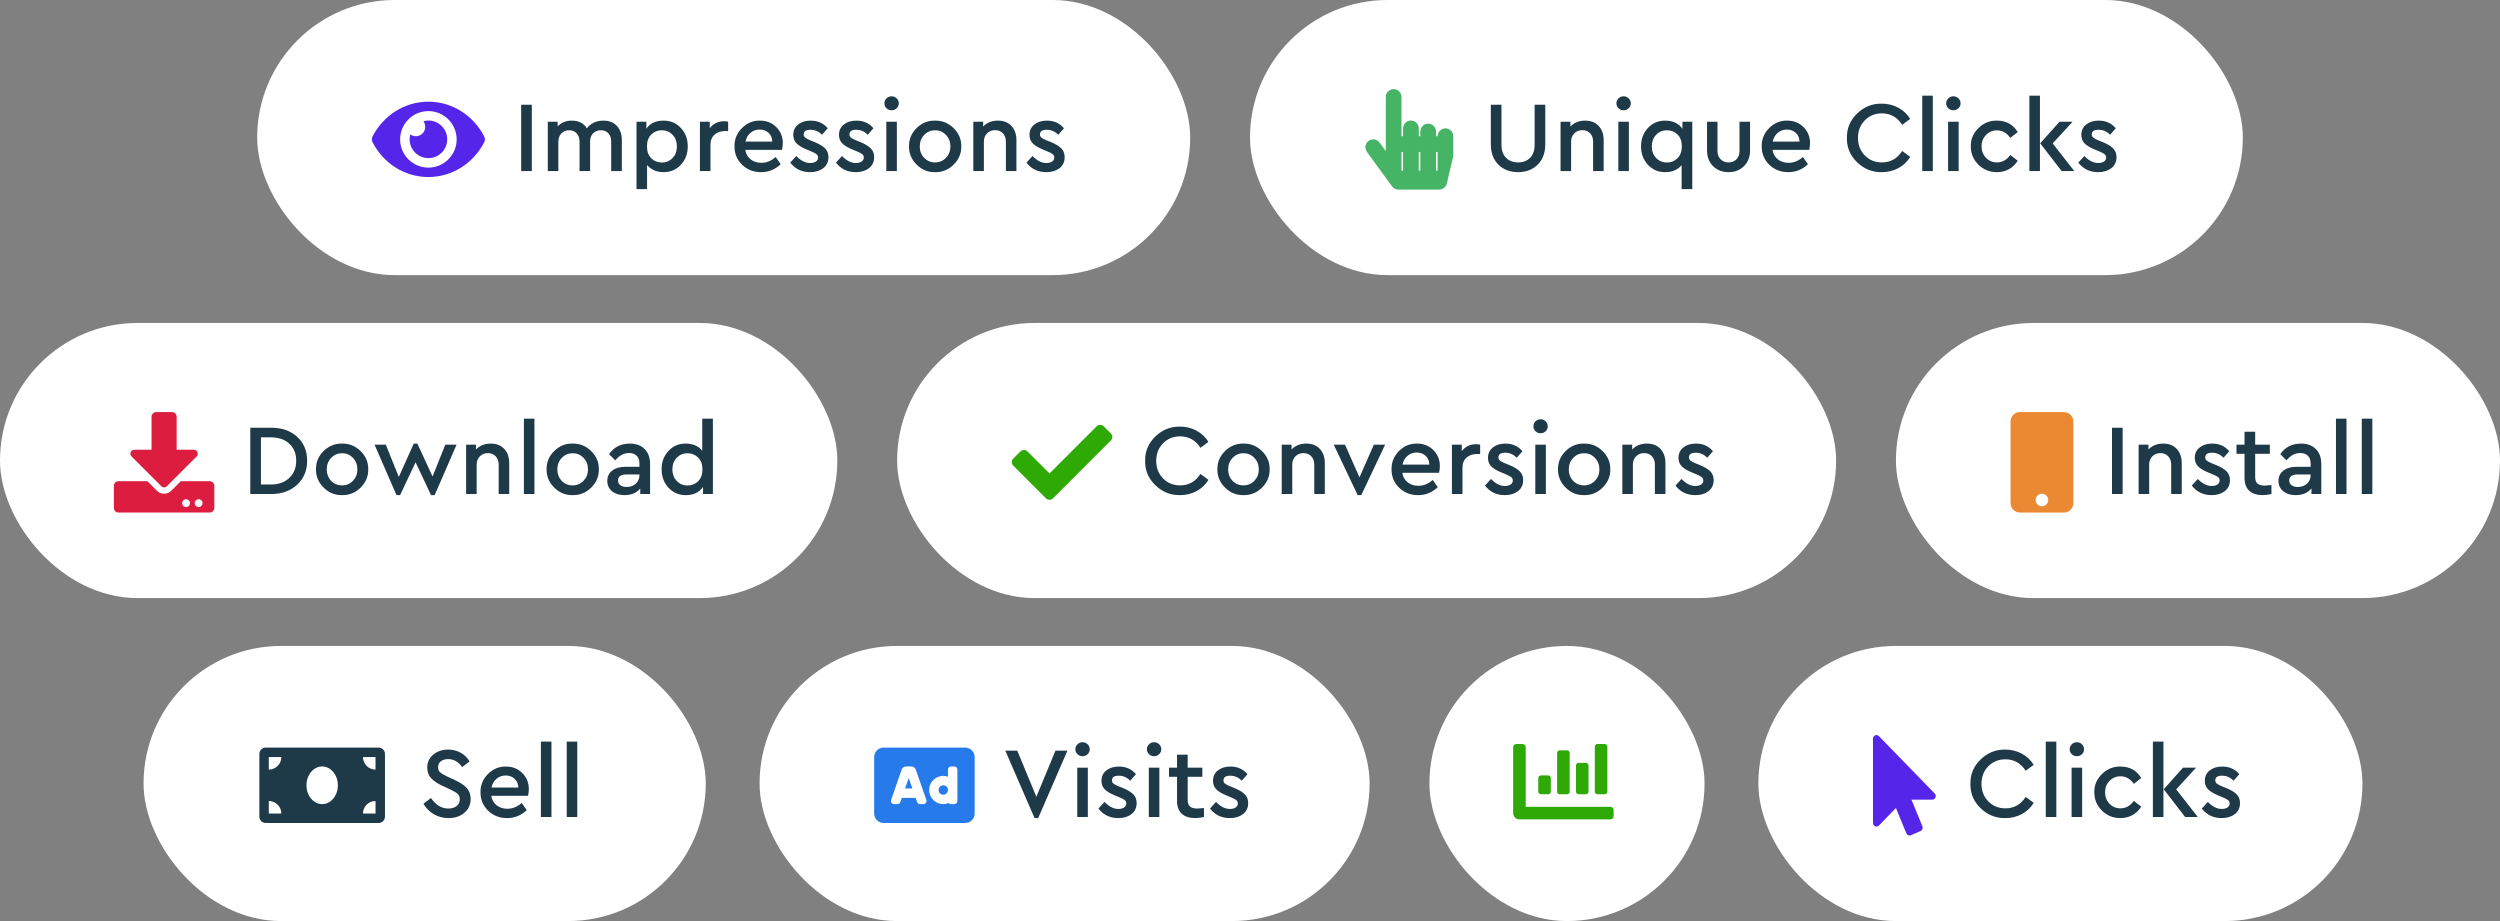 <?xml version="1.0" encoding="UTF-8"?>
<svg width="418px" height="154px" viewBox="0 0 418 154" version="1.1" xmlns="http://www.w3.org/2000/svg" xmlns:xlink="http://www.w3.org/1999/xlink">
    <rect x="0" y="0" width="418" height="154" fill="#808080" stroke="none"/>
    <title>events</title>
    <g id="Final" stroke="none" stroke-width="1" fill="none" fill-rule="evenodd">
        <g id="graphics" transform="translate(-834, -1119)">
            <g id="events" transform="translate(834, 1119)">
                <g id="Group-12" transform="translate(43, 0)">
                    <g id="tag">
                        <rect id="Rectangle" fill="#FFFFFF" x="0" y="0" width="156" height="46" rx="23"></rect>
                        <path d="M45.92,28.601 L45.92,17.513 L44.14,17.513 L44.14,28.601 L45.92,28.601 Z M50.356,28.601 L50.356,23.695 C50.356,23.124 50.524,22.662 50.86,22.309 C51.196,21.956 51.632,21.78 52.17,21.78 C52.696,21.78 53.116,21.956 53.43,22.309 C53.744,22.662 53.9,23.124 53.9,23.695 L53.9,23.695 L53.9,28.601 L55.664,28.601 L55.664,23.611 C55.664,23.074 55.832,22.634 56.168,22.292 C56.504,21.951 56.941,21.78 57.479,21.78 C58.005,21.78 58.422,21.954 58.73,22.301 C59.038,22.648 59.192,23.113 59.192,23.695 L59.192,23.695 L59.192,28.601 L60.973,28.601 L60.973,23.443 C60.973,22.458 60.699,21.665 60.15,21.066 C59.601,20.467 58.856,20.167 57.916,20.167 C56.717,20.167 55.788,20.598 55.127,21.461 C54.6,20.598 53.766,20.167 52.624,20.167 C51.649,20.167 50.854,20.486 50.238,21.125 L50.238,21.125 L50.238,20.352 L48.592,20.352 L48.592,28.601 L50.356,28.601 Z M65.19,31.625 L65.19,27.593 C65.884,28.388 66.803,28.786 67.945,28.786 C69.11,28.786 70.076,28.374 70.843,27.551 C71.61,26.728 71.994,25.7 71.994,24.468 C71.994,23.247 71.61,22.225 70.843,21.402 C70.076,20.579 69.11,20.167 67.945,20.167 C66.657,20.167 65.7,20.615 65.072,21.511 L65.072,21.511 L65.072,20.352 L63.426,20.352 L63.426,31.625 L65.19,31.625 Z M67.66,27.173 C66.965,27.173 66.377,26.938 65.896,26.467 C65.414,25.997 65.173,25.33 65.173,24.468 C65.173,23.617 65.414,22.956 65.896,22.486 C66.377,22.015 66.965,21.78 67.66,21.78 C68.376,21.78 68.976,22.035 69.457,22.544 C69.939,23.054 70.18,23.701 70.18,24.485 C70.18,25.269 69.939,25.913 69.457,26.417 C68.976,26.921 68.376,27.173 67.66,27.173 Z M75.791,28.601 L75.791,24.199 C75.791,23.482 76.015,22.922 76.463,22.519 C76.911,22.116 77.493,21.914 78.21,21.914 L78.21,21.914 L78.748,21.914 L78.748,20.352 C78.524,20.296 78.3,20.268 78.076,20.268 C77.09,20.268 76.289,20.654 75.673,21.427 L75.673,21.427 L75.673,20.352 L74.027,20.352 L74.027,28.601 L75.791,28.601 Z M84.241,28.786 C85.507,28.786 86.604,28.343 87.534,27.458 L87.534,27.458 L86.694,26.249 C85.966,26.898 85.165,27.223 84.292,27.223 C83.586,27.223 82.99,27.03 82.502,26.644 C82.015,26.257 81.716,25.728 81.604,25.056 L81.604,25.056 L87.752,25.056 C87.842,24.642 87.887,24.272 87.887,23.947 C87.887,22.872 87.523,21.973 86.795,21.251 C86.067,20.528 85.16,20.167 84.073,20.167 C82.908,20.145 81.9,20.562 81.049,21.419 C80.198,22.276 79.784,23.298 79.806,24.485 C79.806,25.706 80.232,26.728 81.083,27.551 C81.934,28.374 82.987,28.786 84.241,28.786 Z M86.123,23.678 L81.637,23.678 C81.772,23.062 82.054,22.572 82.486,22.208 C82.917,21.844 83.424,21.662 84.006,21.662 C84.6,21.662 85.098,21.844 85.501,22.208 C85.904,22.572 86.112,23.062 86.123,23.678 L86.123,23.678 Z M92.456,28.786 C93.33,28.786 94.058,28.567 94.64,28.13 C95.223,27.682 95.514,27.061 95.514,26.266 C95.514,25.694 95.338,25.221 94.985,24.846 C94.632,24.471 94.058,24.115 93.263,23.779 L93.263,23.779 L92.473,23.46 C92.059,23.292 91.773,23.138 91.616,22.998 C91.46,22.858 91.381,22.687 91.381,22.486 C91.381,21.959 91.756,21.696 92.507,21.696 C93.257,21.696 93.901,21.976 94.439,22.536 L94.439,22.536 L95.396,21.444 C94.68,20.593 93.728,20.167 92.54,20.167 C91.689,20.167 90.992,20.383 90.449,20.814 C89.906,21.245 89.634,21.825 89.634,22.553 C89.634,23.113 89.805,23.575 90.146,23.939 C90.488,24.303 91.034,24.642 91.784,24.955 L91.784,24.955 L92.624,25.308 C93.061,25.487 93.364,25.647 93.532,25.787 C93.7,25.927 93.784,26.109 93.784,26.333 C93.784,26.624 93.66,26.851 93.414,27.013 C93.168,27.176 92.848,27.257 92.456,27.257 C91.661,27.257 90.888,26.865 90.138,26.081 L90.138,26.081 L89.13,27.19 C89.948,28.254 91.056,28.786 92.456,28.786 Z M100.1,28.786 C100.974,28.786 101.702,28.567 102.284,28.13 C102.867,27.682 103.158,27.061 103.158,26.266 C103.158,25.694 102.982,25.221 102.629,24.846 C102.276,24.471 101.702,24.115 100.907,23.779 L100.907,23.779 L100.117,23.46 C99.703,23.292 99.417,23.138 99.26,22.998 C99.104,22.858 99.025,22.687 99.025,22.486 C99.025,21.959 99.4,21.696 100.151,21.696 C100.901,21.696 101.545,21.976 102.083,22.536 L102.083,22.536 L103.04,21.444 C102.324,20.593 101.372,20.167 100.184,20.167 C99.333,20.167 98.636,20.383 98.093,20.814 C97.55,21.245 97.278,21.825 97.278,22.553 C97.278,23.113 97.449,23.575 97.79,23.939 C98.132,24.303 98.678,24.642 99.428,24.955 L99.428,24.955 L100.268,25.308 C100.705,25.487 101.008,25.647 101.176,25.787 C101.344,25.927 101.428,26.109 101.428,26.333 C101.428,26.624 101.304,26.851 101.058,27.013 C100.812,27.176 100.492,27.257 100.1,27.257 C99.305,27.257 98.532,26.865 97.782,26.081 L97.782,26.081 L96.774,27.19 C97.592,28.254 98.7,28.786 100.1,28.786 Z M106.081,18.437 C106.406,18.437 106.686,18.325 106.921,18.101 C107.156,17.877 107.274,17.602 107.274,17.278 C107.274,16.953 107.156,16.676 106.921,16.446 C106.686,16.216 106.406,16.102 106.081,16.102 C105.745,16.102 105.46,16.216 105.224,16.446 C104.989,16.676 104.872,16.953 104.872,17.278 C104.872,17.602 104.989,17.877 105.224,18.101 C105.46,18.325 105.745,18.437 106.081,18.437 Z M106.955,28.601 L106.955,20.352 L105.191,20.352 L105.191,28.601 L106.955,28.601 Z M113.339,28.786 C114.537,28.808 115.573,28.388 116.447,27.526 C117.32,26.663 117.746,25.644 117.724,24.468 C117.746,23.303 117.32,22.29 116.447,21.427 C115.573,20.565 114.537,20.145 113.339,20.167 C112.152,20.145 111.124,20.562 110.256,21.419 C109.388,22.276 108.965,23.292 108.988,24.468 C108.965,25.633 109.388,26.649 110.256,27.517 C111.124,28.385 112.152,28.808 113.339,28.786 Z M113.339,27.156 C112.611,27.156 112.003,26.901 111.516,26.392 C111.029,25.882 110.785,25.246 110.785,24.485 C110.785,23.723 111.032,23.082 111.524,22.561 C112.017,22.04 112.628,21.78 113.356,21.78 C114.072,21.78 114.677,22.04 115.17,22.561 C115.663,23.082 115.909,23.723 115.909,24.485 C115.909,25.235 115.663,25.868 115.17,26.383 C114.677,26.898 114.067,27.156 113.339,27.156 Z M121.504,28.601 L121.504,23.678 C121.504,23.118 121.68,22.659 122.033,22.301 C122.386,21.942 122.836,21.763 123.385,21.763 C123.923,21.763 124.357,21.94 124.687,22.292 C125.018,22.645 125.183,23.107 125.183,23.678 L125.183,23.678 L125.183,28.601 L126.947,28.601 L126.947,23.443 C126.947,22.446 126.67,21.651 126.115,21.058 C125.561,20.464 124.808,20.167 123.856,20.167 C122.836,20.167 122.013,20.498 121.386,21.158 L121.386,21.158 L121.386,20.352 L119.74,20.352 L119.74,28.601 L121.504,28.601 Z M131.953,28.786 C132.827,28.786 133.555,28.567 134.137,28.13 C134.72,27.682 135.011,27.061 135.011,26.266 C135.011,25.694 134.834,25.221 134.482,24.846 C134.129,24.471 133.555,24.115 132.76,23.779 L132.76,23.779 L131.97,23.46 C131.556,23.292 131.27,23.138 131.113,22.998 C130.956,22.858 130.878,22.687 130.878,22.486 C130.878,21.959 131.253,21.696 132.004,21.696 C132.754,21.696 133.398,21.976 133.936,22.536 L133.936,22.536 L134.893,21.444 C134.176,20.593 133.224,20.167 132.037,20.167 C131.186,20.167 130.489,20.383 129.946,20.814 C129.402,21.245 129.131,21.825 129.131,22.553 C129.131,23.113 129.302,23.575 129.643,23.939 C129.985,24.303 130.531,24.642 131.281,24.955 L131.281,24.955 L132.121,25.308 C132.558,25.487 132.86,25.647 133.028,25.787 C133.196,25.927 133.28,26.109 133.28,26.333 C133.28,26.624 133.157,26.851 132.911,27.013 C132.664,27.176 132.345,27.257 131.953,27.257 C131.158,27.257 130.385,26.865 129.635,26.081 L129.635,26.081 L128.627,27.19 C129.444,28.254 130.553,28.786 131.953,28.786 Z" id="Impressions" fill="#1E3948" fill-rule="nonzero"></path>
                        <path d="M28.625,29.601 C32.659,29.601 36.183,27.25 37.961,23.78 C38.034,23.636 38.075,23.474 38.075,23.302 C38.075,23.13 38.034,22.965 37.961,22.822 C36.182,19.35 32.659,17.001 28.625,17.001 C24.592,17.001 21.068,19.352 19.29,22.822 C19.217,22.966 19.176,23.128 19.176,23.3 C19.176,23.472 19.217,23.636 19.29,23.78 C21.069,27.252 24.592,29.601 28.625,29.601 Z M28.628,28.026 L28.625,28.026 C26.018,28.026 23.9,25.909 23.9,23.301 C23.9,20.693 26.018,18.576 28.625,18.576 C31.233,18.576 33.35,20.693 33.35,23.301 L33.35,23.303 C33.35,25.91 31.234,28.026 28.628,28.026 Z M28.633,26.437 C30.368,26.437 31.776,25.029 31.776,23.295 C31.776,21.56 30.368,20.152 28.633,20.152 L28.625,20.151 C28.338,20.155 28.059,20.198 27.795,20.275 C27.986,20.536 28.1,20.857 28.1,21.204 C28.1,22.071 27.396,22.775 26.53,22.775 C26.182,22.775 25.86,22.662 25.6,22.47 C25.528,22.733 25.49,23.009 25.49,23.295 C25.49,25.029 26.899,26.437 28.633,26.437 Z" id="e" fill="#5526E9" fill-rule="nonzero"></path>
                    </g>
                    <g id="tag" transform="translate(166, 0)">
                        <rect id="Rectangle" fill="#FFFFFF" x="0" y="0" width="166" height="46" rx="23"></rect>
                        <path d="M44.834,28.786 C46.167,28.786 47.256,28.366 48.102,27.526 C48.947,26.686 49.37,25.549 49.37,24.115 L49.37,24.115 L49.37,17.513 L47.589,17.513 L47.589,24.233 C47.589,25.151 47.337,25.868 46.833,26.383 C46.329,26.898 45.663,27.156 44.834,27.156 C43.994,27.156 43.319,26.898 42.81,26.383 C42.3,25.868 42.045,25.151 42.045,24.233 L42.045,24.233 L42.045,17.513 L40.265,17.513 L40.265,24.115 C40.265,25.549 40.687,26.686 41.533,27.526 C42.379,28.366 43.479,28.786 44.834,28.786 Z M53.688,28.601 L53.688,23.678 C53.688,23.118 53.864,22.659 54.217,22.301 C54.57,21.942 55.021,21.763 55.569,21.763 C56.107,21.763 56.541,21.94 56.871,22.292 C57.202,22.645 57.367,23.107 57.367,23.678 L57.367,23.678 L57.367,28.601 L59.131,28.601 L59.131,23.443 C59.131,22.446 58.854,21.651 58.299,21.058 C57.745,20.464 56.992,20.167 56.04,20.167 C55.021,20.167 54.197,20.498 53.57,21.158 L53.57,21.158 L53.57,20.352 L51.924,20.352 L51.924,28.601 L53.688,28.601 Z M62.474,18.437 C62.799,18.437 63.079,18.325 63.314,18.101 C63.549,17.877 63.667,17.602 63.667,17.278 C63.667,16.953 63.549,16.676 63.314,16.446 C63.079,16.216 62.799,16.102 62.474,16.102 C62.138,16.102 61.853,16.216 61.617,16.446 C61.382,16.676 61.265,16.953 61.265,17.278 C61.265,17.602 61.382,17.877 61.617,18.101 C61.853,18.325 62.138,18.437 62.474,18.437 Z M63.348,28.601 L63.348,20.352 L61.584,20.352 L61.584,28.601 L63.348,28.601 Z M73.949,31.625 L73.949,20.352 L72.302,20.352 L72.302,21.528 C71.664,20.621 70.701,20.167 69.413,20.167 C68.259,20.167 67.299,20.579 66.531,21.402 C65.764,22.225 65.381,23.247 65.381,24.468 C65.381,25.7 65.764,26.728 66.531,27.551 C67.299,28.374 68.259,28.786 69.413,28.786 C70.6,28.786 71.518,28.394 72.168,27.61 L72.168,27.61 L72.168,31.625 L73.949,31.625 Z M69.715,27.173 C68.998,27.173 68.396,26.921 67.909,26.417 C67.422,25.913 67.178,25.269 67.178,24.485 C67.178,23.701 67.419,23.054 67.901,22.544 C68.382,22.035 68.987,21.78 69.715,21.78 C70.409,21.78 70.997,22.015 71.479,22.486 C71.961,22.956 72.201,23.617 72.201,24.468 C72.201,25.319 71.955,25.986 71.462,26.467 C70.981,26.938 70.398,27.173 69.715,27.173 Z M80.03,28.786 C81.061,28.786 81.915,28.45 82.592,27.778 C83.27,27.106 83.609,26.226 83.609,25.14 L83.609,25.14 L83.609,20.352 L81.845,20.352 L81.845,25.274 C81.845,25.834 81.674,26.288 81.332,26.635 C80.991,26.982 80.557,27.156 80.03,27.156 C79.481,27.156 79.033,26.982 78.686,26.635 C78.339,26.288 78.165,25.834 78.165,25.274 L78.165,25.274 L78.165,20.352 L76.418,20.352 L76.418,25.14 C76.418,26.238 76.757,27.12 77.435,27.786 C78.112,28.452 78.977,28.786 80.03,28.786 Z M89.993,28.786 C91.258,28.786 92.356,28.343 93.285,27.458 L93.285,27.458 L92.445,26.249 C91.717,26.898 90.917,27.223 90.043,27.223 C89.337,27.223 88.741,27.03 88.254,26.644 C87.767,26.257 87.467,25.728 87.355,25.056 L87.355,25.056 L93.504,25.056 C93.593,24.642 93.638,24.272 93.638,23.947 C93.638,22.872 93.274,21.973 92.546,21.251 C91.818,20.528 90.911,20.167 89.825,20.167 C88.66,20.145 87.652,20.562 86.801,21.419 C85.949,22.276 85.535,23.298 85.557,24.485 C85.557,25.706 85.983,26.728 86.834,27.551 C87.685,28.374 88.738,28.786 89.993,28.786 Z M91.874,23.678 L87.389,23.678 C87.523,23.062 87.806,22.572 88.237,22.208 C88.668,21.844 89.175,21.662 89.757,21.662 C90.351,21.662 90.849,21.844 91.253,22.208 C91.656,22.572 91.863,23.062 91.874,23.678 L91.874,23.678 Z M105.633,28.786 C106.653,28.786 107.579,28.559 108.414,28.105 C109.248,27.652 109.906,27.027 110.388,26.232 L110.388,26.232 L109.044,25.241 C108.226,26.518 107.095,27.156 105.65,27.156 C104.508,27.156 103.556,26.767 102.794,25.988 C102.033,25.21 101.652,24.233 101.652,23.057 C101.652,21.881 102.033,20.904 102.794,20.125 C103.556,19.347 104.508,18.958 105.65,18.958 C107.095,18.958 108.226,19.596 109.044,20.873 L109.044,20.873 L110.388,19.882 C109.906,19.098 109.245,18.476 108.405,18.017 C107.565,17.558 106.641,17.328 105.633,17.328 C104.043,17.306 102.665,17.86 101.501,18.991 C100.336,20.122 99.77,21.478 99.804,23.057 L99.804,23.333 C99.839,24.795 100.404,26.058 101.501,27.122 C102.665,28.254 104.043,28.808 105.633,28.786 Z M114.168,28.601 L114.168,16.001 L112.404,16.001 L112.404,28.601 L114.168,28.601 Z M117.612,18.437 C117.937,18.437 118.217,18.325 118.452,18.101 C118.687,17.877 118.805,17.602 118.805,17.278 C118.805,16.953 118.687,16.676 118.452,16.446 C118.217,16.216 117.937,16.102 117.612,16.102 C117.276,16.102 116.99,16.216 116.755,16.446 C116.52,16.676 116.402,16.953 116.402,17.278 C116.402,17.602 116.52,17.877 116.755,18.101 C116.99,18.325 117.276,18.437 117.612,18.437 Z M118.485,28.601 L118.485,20.352 L116.721,20.352 L116.721,28.601 L118.485,28.601 Z M124.886,28.786 C125.625,28.786 126.297,28.618 126.902,28.282 C127.507,27.946 127.994,27.475 128.364,26.87 L128.364,26.87 L127.121,25.913 C126.516,26.742 125.777,27.156 124.903,27.156 C124.164,27.156 123.548,26.898 123.055,26.383 C122.562,25.868 122.316,25.23 122.316,24.468 C122.316,23.718 122.562,23.085 123.055,22.57 C123.548,22.054 124.164,21.797 124.903,21.797 C125.799,21.797 126.538,22.217 127.121,23.057 L127.121,23.057 L128.364,22.082 C127.591,20.806 126.432,20.167 124.886,20.167 C123.699,20.145 122.669,20.562 121.795,21.419 C120.921,22.276 120.496,23.292 120.518,24.468 C120.518,25.666 120.941,26.686 121.787,27.526 C122.632,28.366 123.665,28.786 124.886,28.786 Z M132.077,28.601 L132.077,16.001 L130.313,16.001 L130.313,28.601 L132.077,28.601 Z M137.822,28.601 L134.21,23.981 L137.537,20.352 L135.353,20.352 L132.127,23.964 L135.705,28.601 L137.822,28.601 Z M141.821,28.786 C142.694,28.786 143.422,28.567 144.005,28.13 C144.587,27.682 144.878,27.061 144.878,26.266 C144.878,25.694 144.702,25.221 144.349,24.846 C143.996,24.471 143.422,24.115 142.627,23.779 L142.627,23.779 L141.837,23.46 C141.423,23.292 141.137,23.138 140.981,22.998 C140.824,22.858 140.745,22.687 140.745,22.486 C140.745,21.959 141.121,21.696 141.871,21.696 C142.621,21.696 143.265,21.976 143.803,22.536 L143.803,22.536 L144.761,21.444 C144.044,20.593 143.092,20.167 141.905,20.167 C141.053,20.167 140.356,20.383 139.813,20.814 C139.27,21.245 138.998,21.825 138.998,22.553 C138.998,23.113 139.169,23.575 139.511,23.939 C139.852,24.303 140.398,24.642 141.149,24.955 L141.149,24.955 L141.989,25.308 C142.425,25.487 142.728,25.647 142.896,25.787 C143.064,25.927 143.148,26.109 143.148,26.333 C143.148,26.624 143.025,26.851 142.778,27.013 C142.532,27.176 142.213,27.257 141.821,27.257 C141.025,27.257 140.253,26.865 139.502,26.081 L139.502,26.081 L138.494,27.19 C139.312,28.254 140.421,28.786 141.821,28.786 Z" id="UniqueClicks" fill="#1E3948" fill-rule="nonzero"></path>
                        <path d="M31.63,31.701 C32.239,31.701 32.769,31.282 32.908,30.689 L33.958,26.227 C33.981,26.128 33.993,26.027 33.993,25.926 L33.993,22.776 C33.993,22.051 33.405,21.463 32.68,21.463 C31.956,21.463 31.368,22.051 31.368,22.776 L31.105,22.776 L31.105,21.988 C31.105,21.264 30.518,20.676 29.793,20.676 C29.068,20.676 28.48,21.264 28.48,21.988 L28.48,22.776 L28.218,22.776 L28.218,21.463 C28.218,20.739 27.63,20.151 26.905,20.151 C26.181,20.151 25.593,20.739 25.593,21.463 L25.593,22.776 L25.33,22.776 L25.33,16.213 C25.33,15.489 24.743,14.901 24.018,14.901 C23.293,14.901 22.705,15.489 22.705,16.213 L22.705,25.269 L21.667,23.841 C21.241,23.255 20.42,23.126 19.834,23.552 C19.247,23.978 19.118,24.799 19.544,25.385 L23.744,31.16 C23.983,31.489 24.369,31.701 24.805,31.701 L31.63,31.701 Z M25.593,28.551 L25.33,28.551 L25.33,25.401 L25.593,25.401 L25.593,28.551 Z M28.48,28.551 L28.218,28.551 L28.218,25.401 L28.48,25.401 L28.48,28.551 Z M31.368,28.551 L31.105,28.551 L31.105,25.401 L31.368,25.401 L31.368,28.551 Z" id="h" fill="#46B465" fill-rule="nonzero"></path>
                    </g>
                </g>
                <g id="Group-15" transform="translate(0, 54)">
                    <g id="tag" transform="translate(150, 0)">
                        <rect id="Rectangle" fill="#FFFFFF" x="0" y="0" width="157" height="46" rx="23"></rect>
                        <path d="M47.3,28.786 C48.319,28.786 49.246,28.559 50.08,28.105 C50.915,27.652 51.573,27.027 52.054,26.232 L52.054,26.232 L50.71,25.241 C49.893,26.518 48.762,27.156 47.317,27.156 C46.174,27.156 45.222,26.767 44.461,25.988 C43.699,25.21 43.318,24.233 43.318,23.057 C43.318,21.881 43.699,20.904 44.461,20.125 C45.222,19.347 46.174,18.958 47.317,18.958 C48.762,18.958 49.893,19.596 50.71,20.873 L50.71,20.873 L52.054,19.882 C51.573,19.098 50.912,18.476 50.072,18.017 C49.232,17.558 48.308,17.328 47.3,17.328 C45.71,17.306 44.332,17.86 43.167,18.991 C42.002,20.122 41.437,21.478 41.47,23.057 L41.471,23.333 C41.506,24.795 42.071,26.058 43.167,27.122 C44.332,28.254 45.71,28.808 47.3,28.786 Z M57.901,28.786 C59.099,28.808 60.135,28.388 61.009,27.526 C61.882,26.663 62.308,25.644 62.286,24.468 C62.308,23.303 61.882,22.29 61.009,21.427 C60.135,20.565 59.099,20.145 57.901,20.167 C56.714,20.145 55.686,20.562 54.818,21.419 C53.95,22.276 53.527,23.292 53.55,24.468 C53.527,25.633 53.95,26.649 54.818,27.517 C55.686,28.385 56.714,28.808 57.901,28.786 Z M57.901,27.156 C57.173,27.156 56.565,26.901 56.078,26.392 C55.591,25.882 55.347,25.246 55.347,24.485 C55.347,23.723 55.594,23.082 56.086,22.561 C56.579,22.04 57.19,21.78 57.918,21.78 C58.634,21.78 59.239,22.04 59.732,22.561 C60.225,23.082 60.471,23.723 60.471,24.485 C60.471,25.235 60.225,25.868 59.732,26.383 C59.239,26.898 58.629,27.156 57.901,27.156 Z M66.066,28.601 L66.066,23.678 C66.066,23.118 66.242,22.659 66.595,22.301 C66.948,21.942 67.398,21.763 67.947,21.763 C68.485,21.763 68.919,21.94 69.249,22.292 C69.58,22.645 69.745,23.107 69.745,23.678 L69.745,23.678 L69.745,28.601 L71.509,28.601 L71.509,23.443 C71.509,22.446 71.232,21.651 70.677,21.058 C70.123,20.464 69.37,20.167 68.418,20.167 C67.398,20.167 66.575,20.498 65.948,21.158 L65.948,21.158 L65.948,20.352 L64.302,20.352 L64.302,28.601 L66.066,28.601 Z M77.607,28.786 L81.589,20.352 L79.707,20.352 L77.305,25.812 L74.886,20.352 L73.004,20.352 L77.002,28.786 L77.607,28.786 Z M87.099,28.786 C88.365,28.786 89.462,28.343 90.392,27.458 L90.392,27.458 L89.552,26.249 C88.824,26.898 88.023,27.223 87.15,27.223 C86.444,27.223 85.848,27.03 85.36,26.644 C84.873,26.257 84.574,25.728 84.462,25.056 L84.462,25.056 L90.61,25.056 C90.7,24.642 90.745,24.272 90.745,23.947 C90.745,22.872 90.381,21.973 89.653,21.251 C88.925,20.528 88.018,20.167 86.931,20.167 C85.766,20.145 84.758,20.562 83.907,21.419 C83.056,22.276 82.642,23.298 82.664,24.485 C82.664,25.706 83.09,26.728 83.941,27.551 C84.792,28.374 85.845,28.786 87.099,28.786 Z M88.981,23.678 L84.495,23.678 C84.63,23.062 84.912,22.572 85.344,22.208 C85.775,21.844 86.282,21.662 86.864,21.662 C87.458,21.662 87.956,21.844 88.359,22.208 C88.762,22.572 88.97,23.062 88.981,23.678 L88.981,23.678 Z M94.525,28.601 L94.525,24.199 C94.525,23.482 94.749,22.922 95.197,22.519 C95.645,22.116 96.227,21.914 96.944,21.914 L96.944,21.914 L97.482,21.914 L97.482,20.352 C97.258,20.296 97.034,20.268 96.81,20.268 C95.824,20.268 95.023,20.654 94.407,21.427 L94.407,21.427 L94.407,20.352 L92.761,20.352 L92.761,28.601 L94.525,28.601 Z M101.614,28.786 C102.488,28.786 103.216,28.567 103.798,28.13 C104.381,27.682 104.672,27.061 104.672,26.266 C104.672,25.694 104.496,25.221 104.143,24.846 C103.79,24.471 103.216,24.115 102.421,23.779 L102.421,23.779 L101.631,23.46 C101.217,23.292 100.931,23.138 100.774,22.998 C100.618,22.858 100.539,22.687 100.539,22.486 C100.539,21.959 100.914,21.696 101.665,21.696 C102.415,21.696 103.059,21.976 103.597,22.536 L103.597,22.536 L104.554,21.444 C103.838,20.593 102.886,20.167 101.698,20.167 C100.847,20.167 100.15,20.383 99.607,20.814 C99.064,21.245 98.792,21.825 98.792,22.553 C98.792,23.113 98.963,23.575 99.304,23.939 C99.646,24.303 100.192,24.642 100.942,24.955 L100.942,24.955 L101.782,25.308 C102.219,25.487 102.522,25.647 102.69,25.787 C102.858,25.927 102.942,26.109 102.942,26.333 C102.942,26.624 102.818,26.851 102.572,27.013 C102.326,27.176 102.006,27.257 101.614,27.257 C100.819,27.257 100.046,26.865 99.296,26.081 L99.296,26.081 L98.288,27.19 C99.106,28.254 100.214,28.786 101.614,28.786 Z M107.595,18.437 C107.92,18.437 108.2,18.325 108.435,18.101 C108.67,17.877 108.788,17.602 108.788,17.278 C108.788,16.953 108.67,16.676 108.435,16.446 C108.2,16.216 107.92,16.102 107.595,16.102 C107.259,16.102 106.974,16.216 106.738,16.446 C106.503,16.676 106.386,16.953 106.386,17.278 C106.386,17.602 106.503,17.877 106.738,18.101 C106.974,18.325 107.259,18.437 107.595,18.437 Z M108.469,28.601 L108.469,20.352 L106.705,20.352 L106.705,28.601 L108.469,28.601 Z M114.853,28.786 C116.051,28.808 117.087,28.388 117.961,27.526 C118.834,26.663 119.26,25.644 119.238,24.468 C119.26,23.303 118.834,22.29 117.961,21.427 C117.087,20.565 116.051,20.145 114.853,20.167 C113.666,20.145 112.638,20.562 111.77,21.419 C110.902,22.276 110.479,23.292 110.502,24.468 C110.479,25.633 110.902,26.649 111.77,27.517 C112.638,28.385 113.666,28.808 114.853,28.786 Z M114.853,27.156 C114.125,27.156 113.517,26.901 113.03,26.392 C112.543,25.882 112.299,25.246 112.299,24.485 C112.299,23.723 112.546,23.082 113.038,22.561 C113.531,22.04 114.142,21.78 114.87,21.78 C115.586,21.78 116.191,22.04 116.684,22.561 C117.177,23.082 117.423,23.723 117.423,24.485 C117.423,25.235 117.177,25.868 116.684,26.383 C116.191,26.898 115.581,27.156 114.853,27.156 Z M123.018,28.601 L123.018,23.678 C123.018,23.118 123.194,22.659 123.547,22.301 C123.9,21.942 124.35,21.763 124.899,21.763 C125.437,21.763 125.871,21.94 126.201,22.292 C126.532,22.645 126.697,23.107 126.697,23.678 L126.697,23.678 L126.697,28.601 L128.461,28.601 L128.461,23.443 C128.461,22.446 128.184,21.651 127.629,21.058 C127.075,20.464 126.322,20.167 125.37,20.167 C124.35,20.167 123.527,20.498 122.9,21.158 L122.9,21.158 L122.9,20.352 L121.254,20.352 L121.254,28.601 L123.018,28.601 Z M133.467,28.786 C134.341,28.786 135.069,28.567 135.651,28.13 C136.234,27.682 136.525,27.061 136.525,26.266 C136.525,25.694 136.348,25.221 135.996,24.846 C135.643,24.471 135.069,24.115 134.274,23.779 L134.274,23.779 L133.484,23.46 C133.07,23.292 132.784,23.138 132.627,22.998 C132.47,22.858 132.392,22.687 132.392,22.486 C132.392,21.959 132.767,21.696 133.518,21.696 C134.268,21.696 134.912,21.976 135.45,22.536 L135.45,22.536 L136.407,21.444 C135.69,20.593 134.738,20.167 133.551,20.167 C132.7,20.167 132.003,20.383 131.46,20.814 C130.916,21.245 130.645,21.825 130.645,22.553 C130.645,23.113 130.816,23.575 131.157,23.939 C131.499,24.303 132.045,24.642 132.795,24.955 L132.795,24.955 L133.635,25.308 C134.072,25.487 134.374,25.647 134.542,25.787 C134.71,25.927 134.794,26.109 134.794,26.333 C134.794,26.624 134.671,26.851 134.425,27.013 C134.178,27.176 133.859,27.257 133.467,27.257 C132.672,27.257 131.899,26.865 131.149,26.081 L131.149,26.081 L130.141,27.19 C130.958,28.254 132.067,28.786 133.467,28.786 Z" id="Conversions" fill="#1E3948" fill-rule="nonzero"></path>
                        <path d="M26.07,29.319 L35.73,19.659 C36.058,19.331 36.058,18.799 35.73,18.471 L34.542,17.283 C34.214,16.955 33.682,16.955 33.354,17.283 L25.476,25.161 L21.797,21.483 C21.469,21.155 20.938,21.155 20.61,21.483 L19.422,22.671 C19.094,22.999 19.094,23.531 19.422,23.859 L24.882,29.319 C25.21,29.647 25.741,29.647 26.07,29.319 Z" id="c" fill="#2FA906" fill-rule="nonzero"></path>
                    </g>
                    <g id="tag" transform="translate(317, 0)">
                        <rect id="Rectangle" fill="#FFFFFF" x="0" y="0" width="101" height="46" rx="23"></rect>
                        <path d="M37.906,28.601 L37.906,17.513 L36.126,17.513 L36.126,28.601 L37.906,28.601 Z M42.342,28.601 L42.342,23.678 C42.342,23.118 42.518,22.659 42.871,22.301 C43.224,21.942 43.674,21.763 44.223,21.763 C44.761,21.763 45.195,21.94 45.525,22.292 C45.856,22.645 46.021,23.107 46.021,23.678 L46.021,23.678 L46.021,28.601 L47.785,28.601 L47.785,23.443 C47.785,22.446 47.508,21.651 46.953,21.058 C46.399,20.464 45.646,20.167 44.694,20.167 C43.674,20.167 42.851,20.498 42.224,21.158 L42.224,21.158 L42.224,20.352 L40.578,20.352 L40.578,28.601 L42.342,28.601 Z M52.791,28.786 C53.665,28.786 54.393,28.567 54.975,28.13 C55.558,27.682 55.849,27.061 55.849,26.266 C55.849,25.694 55.672,25.221 55.32,24.846 C54.967,24.471 54.393,24.115 53.598,23.779 L53.598,23.779 L52.808,23.46 C52.394,23.292 52.108,23.138 51.951,22.998 C51.794,22.858 51.716,22.687 51.716,22.486 C51.716,21.959 52.091,21.696 52.842,21.696 C53.592,21.696 54.236,21.976 54.774,22.536 L54.774,22.536 L55.731,21.444 C55.014,20.593 54.062,20.167 52.875,20.167 C52.024,20.167 51.327,20.383 50.784,20.814 C50.24,21.245 49.969,21.825 49.969,22.553 C49.969,23.113 50.14,23.575 50.481,23.939 C50.823,24.303 51.369,24.642 52.119,24.955 L52.119,24.955 L52.959,25.308 C53.396,25.487 53.698,25.647 53.866,25.787 C54.034,25.927 54.118,26.109 54.118,26.333 C54.118,26.624 53.995,26.851 53.749,27.013 C53.502,27.176 53.183,27.257 52.791,27.257 C51.996,27.257 51.223,26.865 50.473,26.081 L50.473,26.081 L49.465,27.19 C50.282,28.254 51.391,28.786 52.791,28.786 Z M61.326,28.786 C61.718,28.786 62.205,28.724 62.787,28.601 L62.787,28.601 L62.787,27.106 C62.25,27.162 61.886,27.19 61.695,27.19 C61.135,27.19 60.724,27.08 60.46,26.862 C60.197,26.644 60.066,26.277 60.066,25.762 L60.066,25.762 L60.066,21.881 L62.518,21.881 L62.518,20.352 L60.066,20.352 L60.066,18.185 L58.285,18.185 L58.285,20.352 L56.941,20.352 L56.941,21.881 L58.285,21.881 L58.285,25.913 C58.285,26.865 58.551,27.582 59.083,28.063 C59.615,28.545 60.362,28.786 61.326,28.786 Z M66.836,28.786 C67.978,28.786 68.858,28.416 69.474,27.677 L69.474,27.677 L69.474,28.601 L71.12,28.601 L71.12,23.611 C71.12,22.525 70.815,21.679 70.204,21.074 C69.594,20.47 68.774,20.167 67.743,20.167 C66.231,20.167 65.072,20.755 64.266,21.931 L64.266,21.931 L65.29,22.973 C65.974,22.155 66.735,21.746 67.575,21.746 C68.135,21.746 68.569,21.898 68.877,22.2 C69.185,22.502 69.339,22.939 69.339,23.51 L69.339,23.51 L69.339,24.048 L67.004,24.048 C66.074,24.048 65.335,24.261 64.786,24.686 C64.238,25.112 63.963,25.683 63.963,26.4 C63.963,27.117 64.226,27.694 64.753,28.13 C65.279,28.567 65.974,28.786 66.836,28.786 Z M67.206,27.425 C66.769,27.425 66.419,27.327 66.156,27.131 C65.892,26.935 65.761,26.669 65.761,26.333 C65.761,25.661 66.248,25.325 67.222,25.325 L67.222,25.325 L69.339,25.325 L69.339,25.476 C69.339,26.036 69.135,26.501 68.726,26.87 C68.317,27.24 67.81,27.425 67.206,27.425 Z M75.337,28.601 L75.337,16.001 L73.573,16.001 L73.573,28.601 L75.337,28.601 Z M79.654,28.601 L79.654,16.001 L77.89,16.001 L77.89,28.601 L79.654,28.601 Z" id="Install" fill="#1E3948" fill-rule="nonzero"></path>
                        <path d="M28.087,31.701 C28.957,31.701 29.662,30.995 29.662,30.126 L29.662,16.476 C29.662,15.606 28.957,14.901 28.087,14.901 L20.737,14.901 C19.868,14.901 19.162,15.606 19.162,16.476 L19.162,30.126 C19.162,30.995 19.868,31.701 20.737,31.701 L28.087,31.701 Z M24.412,30.651 C23.831,30.651 23.362,30.182 23.362,29.601 C23.362,29.02 23.831,28.551 24.412,28.551 C24.993,28.551 25.462,29.02 25.462,29.601 C25.462,30.182 24.993,30.651 24.412,30.651 Z" id="m" fill="#EA8931" fill-rule="nonzero"></path>
                    </g>
                    <g id="tag">
                        <rect id="Rectangle" fill="#FFFFFF" x="0" y="0" width="140" height="46" rx="23"></rect>
                        <path d="M45.325,28.601 C47.117,28.601 48.57,28.08 49.685,27.038 C50.799,25.997 51.356,24.664 51.356,23.04 C51.356,21.394 50.802,20.061 49.693,19.042 C48.584,18.022 47.128,17.513 45.325,17.513 L45.325,17.513 L41.848,17.513 L41.848,28.601 L45.325,28.601 Z M45.308,27.005 L43.628,27.005 L43.628,19.126 L45.308,19.126 C46.596,19.126 47.621,19.481 48.383,20.192 C49.144,20.904 49.525,21.853 49.525,23.04 C49.525,24.216 49.142,25.171 48.374,25.904 C47.607,26.638 46.585,27.005 45.308,27.005 L45.308,27.005 Z M57.186,28.786 C58.384,28.808 59.42,28.388 60.294,27.526 C61.168,26.663 61.593,25.644 61.571,24.468 C61.593,23.303 61.168,22.29 60.294,21.427 C59.42,20.565 58.384,20.145 57.186,20.167 C55.999,20.145 54.971,20.562 54.103,21.419 C53.235,22.276 52.812,23.292 52.835,24.468 C52.812,25.633 53.235,26.649 54.103,27.517 C54.971,28.385 55.999,28.808 57.186,28.786 Z M57.186,27.156 C56.458,27.156 55.85,26.901 55.363,26.392 C54.876,25.882 54.632,25.246 54.632,24.485 C54.632,23.723 54.879,23.082 55.372,22.561 C55.864,22.04 56.475,21.78 57.203,21.78 C57.92,21.78 58.524,22.04 59.017,22.561 C59.51,23.082 59.756,23.723 59.756,24.485 C59.756,25.235 59.51,25.868 59.017,26.383 C58.524,26.898 57.914,27.156 57.186,27.156 Z M66.896,28.786 L69.484,23.292 L72.071,28.786 L72.676,28.786 L76.338,20.352 L74.456,20.352 L72.323,25.678 L69.786,20.167 L69.181,20.167 L66.678,25.745 L64.511,20.352 L62.629,20.352 L66.292,28.786 L66.896,28.786 Z M79.698,28.601 L79.698,23.678 C79.698,23.118 79.874,22.659 80.227,22.301 C80.58,21.942 81.031,21.763 81.58,21.763 C82.117,21.763 82.551,21.94 82.882,22.292 C83.212,22.645 83.377,23.107 83.377,23.678 L83.377,23.678 L83.377,28.601 L85.141,28.601 L85.141,23.443 C85.141,22.446 84.864,21.651 84.31,21.058 C83.755,20.464 83.002,20.167 82.05,20.167 C81.031,20.167 80.208,20.498 79.58,21.158 L79.58,21.158 L79.58,20.352 L77.934,20.352 L77.934,28.601 L79.698,28.601 Z M89.358,28.601 L89.358,16.001 L87.594,16.001 L87.594,28.601 L89.358,28.601 Z M95.742,28.786 C96.94,28.808 97.976,28.388 98.85,27.526 C99.724,26.663 100.149,25.644 100.127,24.468 C100.149,23.303 99.724,22.29 98.85,21.427 C97.976,20.565 96.94,20.145 95.742,20.167 C94.555,20.145 93.527,20.562 92.659,21.419 C91.791,22.276 91.368,23.292 91.391,24.468 C91.368,25.633 91.791,26.649 92.659,27.517 C93.527,28.385 94.555,28.808 95.742,28.786 Z M95.742,27.156 C95.014,27.156 94.406,26.901 93.919,26.392 C93.432,25.882 93.188,25.246 93.188,24.485 C93.188,23.723 93.435,23.082 93.928,22.561 C94.42,22.04 95.031,21.78 95.759,21.78 C96.476,21.78 97.08,22.04 97.573,22.561 C98.066,23.082 98.312,23.723 98.312,24.485 C98.312,25.235 98.066,25.868 97.573,26.383 C97.08,26.898 96.47,27.156 95.742,27.156 Z M104.411,28.786 C105.553,28.786 106.432,28.416 107.048,27.677 L107.048,27.677 L107.048,28.601 L108.695,28.601 L108.695,23.611 C108.695,22.525 108.39,21.679 107.779,21.074 C107.169,20.47 106.348,20.167 105.318,20.167 C103.806,20.167 102.647,20.755 101.84,21.931 L101.84,21.931 L102.865,22.973 C103.548,22.155 104.31,21.746 105.15,21.746 C105.71,21.746 106.144,21.898 106.452,22.2 C106.76,22.502 106.914,22.939 106.914,23.51 L106.914,23.51 L106.914,24.048 L104.579,24.048 C103.649,24.048 102.91,24.261 102.361,24.686 C101.812,25.112 101.538,25.683 101.538,26.4 C101.538,27.117 101.801,27.694 102.328,28.13 C102.854,28.567 103.548,28.786 104.411,28.786 Z M104.78,27.425 C104.344,27.425 103.994,27.327 103.73,27.131 C103.467,26.935 103.336,26.669 103.336,26.333 C103.336,25.661 103.823,25.325 104.797,25.325 L104.797,25.325 L106.914,25.325 L106.914,25.476 C106.914,26.036 106.71,26.501 106.301,26.87 C105.892,27.24 105.385,27.425 104.78,27.425 Z M114.659,28.786 C115.947,28.786 116.91,28.332 117.548,27.425 L117.548,27.425 L117.548,28.601 L119.195,28.601 L119.195,16.001 L117.414,16.001 L117.414,21.36 C116.764,20.565 115.846,20.167 114.659,20.167 C113.516,20.145 112.553,20.556 111.769,21.402 C110.985,22.248 110.604,23.275 110.627,24.485 C110.627,25.706 111.01,26.728 111.778,27.551 C112.545,28.374 113.505,28.786 114.659,28.786 Z M114.961,27.173 C114.233,27.173 113.628,26.918 113.147,26.408 C112.665,25.899 112.424,25.252 112.424,24.468 C112.424,23.684 112.668,23.04 113.155,22.536 C113.642,22.032 114.244,21.78 114.961,21.78 C115.644,21.78 116.23,22.018 116.717,22.494 C117.204,22.97 117.448,23.634 117.448,24.485 C117.448,25.336 117.207,25.997 116.725,26.467 C116.244,26.938 115.656,27.173 114.961,27.173 Z" id="Download" fill="#1E3948" fill-rule="nonzero"></path>
                        <path d="M27.886,27.314 L32.877,22.32 C33.291,21.906 32.999,21.201 32.414,21.201 L29.537,21.201 L29.537,15.688 C29.537,15.252 29.186,14.901 28.749,14.901 L26.124,14.901 C25.688,14.901 25.337,15.252 25.337,15.688 L25.337,21.201 L22.456,21.201 C21.872,21.201 21.58,21.906 21.993,22.32 L26.991,27.314 C27.237,27.56 27.64,27.56 27.886,27.314 Z M35.049,31.701 C35.486,31.701 35.837,31.35 35.837,30.913 L35.837,27.238 C35.837,26.802 35.486,26.451 35.049,26.451 L30.236,26.451 L28.628,28.059 C27.968,28.718 26.905,28.718 26.246,28.059 L24.638,26.451 L19.824,26.451 C19.388,26.451 19.037,26.802 19.037,27.238 L19.037,30.913 C19.037,31.35 19.388,31.701 19.824,31.701 L35.049,31.701 Z M31.112,30.782 C30.751,30.782 30.456,30.487 30.456,30.126 C30.456,29.765 30.751,29.47 31.112,29.47 C31.473,29.47 31.768,29.765 31.768,30.126 C31.768,30.487 31.473,30.782 31.112,30.782 Z M33.212,30.782 C32.851,30.782 32.556,30.487 32.556,30.126 C32.556,29.765 32.851,29.47 33.212,29.47 C33.573,29.47 33.868,29.765 33.868,30.126 C33.868,30.487 33.573,30.782 33.212,30.782 Z" id="D" fill="#DC1D40" fill-rule="nonzero"></path>
                    </g>
                </g>
                <g id="Group-16" transform="translate(24, 108)">
                    <g id="tag">
                        <rect id="Rectangle" fill="#FFFFFF" x="0" y="0" width="94" height="46" rx="23"></rect>
                        <path d="M50.981,28.786 C52.056,28.786 52.944,28.489 53.644,27.895 C54.344,27.302 54.694,26.529 54.694,25.577 C54.694,24.86 54.484,24.261 54.064,23.779 C53.644,23.298 52.969,22.844 52.04,22.418 L52.04,22.418 L50.796,21.847 C50.763,21.825 50.712,21.797 50.645,21.763 C50.276,21.573 50.057,21.461 49.99,21.427 C49.923,21.394 49.805,21.307 49.637,21.167 C49.469,21.027 49.366,20.892 49.326,20.764 C49.287,20.635 49.262,20.47 49.251,20.268 C49.251,19.842 49.408,19.512 49.721,19.277 C50.035,19.042 50.438,18.924 50.931,18.924 C51.883,18.924 52.661,19.372 53.266,20.268 L53.266,20.268 L54.509,19.31 C54.162,18.706 53.672,18.224 53.039,17.866 C52.406,17.507 51.704,17.328 50.931,17.328 C49.945,17.328 49.116,17.608 48.444,18.168 C47.772,18.728 47.436,19.45 47.436,20.335 C47.436,21.041 47.652,21.632 48.083,22.108 C48.514,22.584 49.161,23.018 50.024,23.41 L50.024,23.41 L51.25,23.981 C51.866,24.272 52.292,24.527 52.527,24.745 C52.762,24.964 52.88,25.263 52.88,25.644 C52.88,26.114 52.703,26.49 52.35,26.77 C51.998,27.05 51.536,27.19 50.964,27.19 C49.833,27.19 48.864,26.602 48.058,25.426 L48.058,25.426 L46.798,26.383 C47.235,27.134 47.817,27.722 48.545,28.147 C49.273,28.573 50.085,28.786 50.981,28.786 Z M60.776,28.786 C62.041,28.786 63.139,28.343 64.068,27.458 L64.068,27.458 L63.228,26.249 C62.5,26.898 61.7,27.223 60.826,27.223 C60.12,27.223 59.524,27.03 59.037,26.644 C58.55,26.257 58.25,25.728 58.138,25.056 L58.138,25.056 L64.287,25.056 C64.376,24.642 64.421,24.272 64.421,23.947 C64.421,22.872 64.057,21.973 63.329,21.251 C62.601,20.528 61.694,20.167 60.608,20.167 C59.443,20.145 58.435,20.562 57.584,21.419 C56.732,22.276 56.318,23.298 56.34,24.485 C56.34,25.706 56.766,26.728 57.617,27.551 C58.468,28.374 59.521,28.786 60.776,28.786 Z M62.657,23.678 L58.172,23.678 C58.306,23.062 58.589,22.572 59.02,22.208 C59.451,21.844 59.958,21.662 60.54,21.662 C61.134,21.662 61.632,21.844 62.036,22.208 C62.439,22.572 62.646,23.062 62.657,23.678 L62.657,23.678 Z M68.201,28.601 L68.201,16.001 L66.437,16.001 L66.437,28.601 L68.201,28.601 Z M72.519,28.601 L72.519,16.001 L70.755,16.001 L70.755,28.601 L72.519,28.601 Z" id="Sell" fill="#1E3948" fill-rule="nonzero"></path>
                        <path d="M39.315,29.601 C39.895,29.601 40.365,29.131 40.365,28.551 L40.365,18.051 C40.365,17.471 39.895,17.001 39.315,17.001 L20.415,17.001 C19.835,17.001 19.365,17.471 19.365,18.051 L19.365,28.551 C19.365,29.131 19.835,29.601 20.415,29.601 L39.315,29.601 Z M20.94,20.676 L20.94,18.576 L23.04,18.576 C23.04,19.736 22.1,20.676 20.94,20.676 Z M38.79,20.676 C37.63,20.676 36.69,19.736 36.69,18.576 L38.79,18.576 L38.79,20.676 Z M29.865,26.451 C28.415,26.451 27.24,25.04 27.24,23.301 C27.24,21.561 28.415,20.151 29.865,20.151 C31.314,20.151 32.49,21.561 32.49,23.301 C32.49,25.041 31.314,26.451 29.865,26.451 Z M23.04,28.026 L20.94,28.026 L20.94,25.926 C22.1,25.926 23.04,26.866 23.04,28.026 Z M38.79,28.026 L36.69,28.026 C36.69,26.866 37.63,25.926 38.79,25.926 L38.79,28.026 Z" id="m" fill="#1E3948" fill-rule="nonzero"></path>
                    </g>
                    <g id="tag" transform="translate(103, 0)">
                        <rect id="Rectangle" fill="#FFFFFF" x="0" y="0" width="102" height="46" rx="23"></rect>
                        <path d="M46.583,28.786 L51.472,17.513 L49.473,17.513 L46.281,25.224 L43.089,17.513 L41.09,17.513 L45.979,28.786 L46.583,28.786 Z M54.009,18.437 C54.334,18.437 54.614,18.325 54.849,18.101 C55.084,17.877 55.202,17.602 55.202,17.278 C55.202,16.953 55.084,16.676 54.849,16.446 C54.614,16.216 54.334,16.102 54.009,16.102 C53.673,16.102 53.387,16.216 53.152,16.446 C52.917,16.676 52.799,16.953 52.799,17.278 C52.799,17.602 52.917,17.877 53.152,18.101 C53.387,18.325 53.673,18.437 54.009,18.437 Z M54.883,28.601 L54.883,20.352 L53.119,20.352 L53.119,28.601 L54.883,28.601 Z M59.99,28.786 C60.863,28.786 61.591,28.567 62.174,28.13 C62.756,27.682 63.047,27.061 63.047,26.266 C63.047,25.694 62.871,25.221 62.518,24.846 C62.165,24.471 61.591,24.115 60.796,23.779 L60.796,23.779 L60.007,23.46 C59.592,23.292 59.307,23.138 59.15,22.998 C58.993,22.858 58.915,22.687 58.915,22.486 C58.915,21.959 59.29,21.696 60.04,21.696 C60.791,21.696 61.435,21.976 61.972,22.536 L61.972,22.536 L62.93,21.444 C62.213,20.593 61.261,20.167 60.074,20.167 C59.223,20.167 58.525,20.383 57.982,20.814 C57.439,21.245 57.167,21.825 57.167,22.553 C57.167,23.113 57.338,23.575 57.68,23.939 C58.021,24.303 58.567,24.642 59.318,24.955 L59.318,24.955 L60.158,25.308 C60.595,25.487 60.897,25.647 61.065,25.787 C61.233,25.927 61.317,26.109 61.317,26.333 C61.317,26.624 61.194,26.851 60.947,27.013 C60.701,27.176 60.382,27.257 59.99,27.257 C59.195,27.257 58.422,26.865 57.671,26.081 L57.671,26.081 L56.663,27.19 C57.481,28.254 58.59,28.786 59.99,28.786 Z M65.971,18.437 C66.295,18.437 66.575,18.325 66.811,18.101 C67.046,17.877 67.163,17.602 67.163,17.278 C67.163,16.953 67.046,16.676 66.811,16.446 C66.575,16.216 66.295,16.102 65.971,16.102 C65.635,16.102 65.349,16.216 65.114,16.446 C64.879,16.676 64.761,16.953 64.761,17.278 C64.761,17.602 64.879,17.877 65.114,18.101 C65.349,18.325 65.635,18.437 65.971,18.437 Z M66.844,28.601 L66.844,20.352 L65.08,20.352 L65.08,28.601 L66.844,28.601 Z M72.842,28.786 C73.234,28.786 73.721,28.724 74.303,28.601 L74.303,28.601 L74.303,27.106 C73.766,27.162 73.402,27.19 73.211,27.19 C72.651,27.19 72.24,27.08 71.977,26.862 C71.713,26.644 71.582,26.277 71.582,25.762 L71.582,25.762 L71.582,21.881 L74.035,21.881 L74.035,20.352 L71.582,20.352 L71.582,18.185 L69.801,18.185 L69.801,20.352 L68.457,20.352 L68.457,21.881 L69.801,21.881 L69.801,25.913 C69.801,26.865 70.067,27.582 70.599,28.063 C71.131,28.545 71.879,28.786 72.842,28.786 Z M78.638,28.786 C79.511,28.786 80.239,28.567 80.822,28.13 C81.404,27.682 81.695,27.061 81.695,26.266 C81.695,25.694 81.519,25.221 81.166,24.846 C80.813,24.471 80.239,24.115 79.444,23.779 L79.444,23.779 L78.655,23.46 C78.24,23.292 77.955,23.138 77.798,22.998 C77.641,22.858 77.563,22.687 77.563,22.486 C77.563,21.959 77.938,21.696 78.688,21.696 C79.439,21.696 80.083,21.976 80.62,22.536 L80.62,22.536 L81.578,21.444 C80.861,20.593 79.909,20.167 78.722,20.167 C77.871,20.167 77.173,20.383 76.63,20.814 C76.087,21.245 75.815,21.825 75.815,22.553 C75.815,23.113 75.986,23.575 76.328,23.939 C76.669,24.303 77.215,24.642 77.966,24.955 L77.966,24.955 L78.806,25.308 C79.243,25.487 79.545,25.647 79.713,25.787 C79.881,25.927 79.965,26.109 79.965,26.333 C79.965,26.624 79.842,26.851 79.595,27.013 C79.349,27.176 79.03,27.257 78.638,27.257 C77.843,27.257 77.07,26.865 76.319,26.081 L76.319,26.081 L75.311,27.19 C76.129,28.254 77.238,28.786 78.638,28.786 Z" id="Visits" fill="#1E3948" fill-rule="nonzero"></path>
                        <path d="M34.387,29.601 C35.257,29.601 35.962,28.895 35.962,28.026 L35.962,18.576 C35.962,17.706 35.257,17.001 34.387,17.001 L20.737,17.001 C19.868,17.001 19.162,17.706 19.162,18.576 L19.162,28.026 C19.162,28.895 19.868,29.601 20.737,29.601 L34.387,29.601 Z M23.046,26.451 L22.49,26.451 C22.129,26.451 21.876,26.095 21.994,25.754 L23.756,20.68 C23.863,20.372 24.156,20.151 24.5,20.151 L24.5,20.151 L25.375,20.151 C25.719,20.151 26.012,20.372 26.119,20.68 L27.88,25.754 C27.999,26.095 27.746,26.451 27.385,26.451 L26.829,26.451 C26.605,26.451 26.406,26.309 26.333,26.098 L26.091,25.401 L23.784,25.401 L23.542,26.098 C23.481,26.274 23.329,26.408 23.142,26.442 L23.046,26.451 L23.046,26.451 Z M32.55,26.451 L32.025,26.451 C31.866,26.451 31.728,26.376 31.632,26.265 C31.349,26.385 31.038,26.451 30.712,26.451 C29.41,26.451 28.35,25.391 28.35,24.088 C28.35,22.786 29.41,21.726 30.712,21.726 C30.99,21.726 31.252,21.783 31.5,21.871 L31.5,20.676 C31.5,20.386 31.735,20.151 32.025,20.151 L32.55,20.151 C32.84,20.151 33.075,20.386 33.075,20.676 L33.075,25.926 C33.075,26.216 32.84,26.451 32.55,26.451 Z M25.544,23.826 L24.937,22.08 L24.331,23.826 L25.544,23.826 Z M30.712,24.876 C31.147,24.876 31.5,24.523 31.5,24.088 C31.5,23.654 31.147,23.301 30.712,23.301 C30.278,23.301 29.925,23.654 29.925,24.088 C29.925,24.523 30.278,24.876 30.712,24.876 Z" id="a" fill="#267AE9" fill-rule="nonzero"></path>
                    </g>
                    <g id="tag" transform="translate(215, 0)">
                        <rect id="Rectangle" fill="#FFFFFF" x="0" y="0" width="46" height="46" rx="23"></rect>
                        <g id="ad-2" transform="translate(14, 14)" fill="#2FA906" fill-rule="nonzero">
                            <path d="M15.33,10.8 C15.54,10.8 15.75,10.59 15.75,10.38 L15.75,2.82 C15.75,2.61 15.54,2.4 15.33,2.4 L14.07,2.4 C13.86,2.4 13.65,2.61 13.65,2.82 L13.65,10.38 C13.65,10.59 13.86,10.8 14.07,10.8 L15.33,10.8 Z M16.275,15 C16.565,15 16.8,14.765 16.8,14.475 L16.8,13.425 C16.8,13.135 16.565,12.9 16.275,12.9 L2.1,12.9 L2.1,2.925 C2.1,2.635 1.865,2.4 1.575,2.4 L0.525,2.4 C0.235,2.4 0,2.635 0,2.925 L0,13.95 C0,14.53 0.47,15 1.05,15 L16.275,15 Z M9.03,10.8 C9.24,10.8 9.45,10.59 9.45,10.38 L9.45,3.87 C9.45,3.66 9.24,3.45 9.03,3.45 L7.77,3.45 C7.56,3.45 7.35,3.66 7.35,3.87 L7.35,10.38 C7.35,10.59 7.56,10.8 7.77,10.8 L9.03,10.8 Z M12.18,10.8 C12.39,10.8 12.6,10.59 12.6,10.38 L12.6,5.97 C12.6,5.76 12.39,5.55 12.18,5.55 L10.92,5.55 C10.71,5.55 10.5,5.76 10.5,5.97 L10.5,10.38 C10.5,10.59 10.71,10.8 10.92,10.8 L12.18,10.8 Z M5.88,10.8 C6.09,10.8 6.3,10.59 6.3,10.38 L6.3,8.07 C6.3,7.86 6.09,7.65 5.88,7.65 L4.62,7.65 C4.41,7.65 4.2,7.86 4.2,8.07 L4.2,10.38 C4.2,10.59 4.41,10.8 4.62,10.8 L5.88,10.8 Z" id="c"></path>
                        </g>
                    </g>
                    <g id="tag" transform="translate(270, 0)">
                        <rect id="Rectangle" fill="#FFFFFF" x="0" y="0" width="101" height="46" rx="23"></rect>
                        <path d="M41.283,28.786 C42.302,28.786 43.229,28.559 44.064,28.105 C44.898,27.652 45.556,27.027 46.038,26.232 L46.038,26.232 L44.694,25.241 C43.876,26.518 42.745,27.156 41.3,27.156 C40.158,27.156 39.206,26.767 38.444,25.988 C37.682,25.21 37.302,24.233 37.302,23.057 C37.302,21.881 37.682,20.904 38.444,20.125 C39.206,19.347 40.158,18.958 41.3,18.958 C42.745,18.958 43.876,19.596 44.694,20.873 L44.694,20.873 L46.038,19.882 C45.556,19.098 44.895,18.476 44.055,18.017 C43.215,17.558 42.291,17.328 41.283,17.328 C39.693,17.306 38.315,17.86 37.15,18.991 C35.986,20.122 35.42,21.478 35.454,23.057 L35.454,23.333 C35.489,24.795 36.054,26.058 37.15,27.122 C38.315,28.254 39.693,28.808 41.283,28.786 Z M49.818,28.601 L49.818,16.001 L48.054,16.001 L48.054,28.601 L49.818,28.601 Z M53.262,18.437 C53.586,18.437 53.866,18.325 54.102,18.101 C54.337,17.877 54.454,17.602 54.454,17.278 C54.454,16.953 54.337,16.676 54.102,16.446 C53.866,16.216 53.586,16.102 53.262,16.102 C52.926,16.102 52.64,16.216 52.405,16.446 C52.17,16.676 52.052,16.953 52.052,17.278 C52.052,17.602 52.17,17.877 52.405,18.101 C52.64,18.325 52.926,18.437 53.262,18.437 Z M54.135,28.601 L54.135,20.352 L52.371,20.352 L52.371,28.601 L54.135,28.601 Z M60.536,28.786 C61.275,28.786 61.947,28.618 62.552,28.282 C63.157,27.946 63.644,27.475 64.014,26.87 L64.014,26.87 L62.77,25.913 C62.166,26.742 61.426,27.156 60.553,27.156 C59.814,27.156 59.198,26.898 58.705,26.383 C58.212,25.868 57.966,25.23 57.966,24.468 C57.966,23.718 58.212,23.085 58.705,22.57 C59.198,22.054 59.814,21.797 60.553,21.797 C61.449,21.797 62.188,22.217 62.77,23.057 L62.77,23.057 L64.014,22.082 C63.241,20.806 62.082,20.167 60.536,20.167 C59.349,20.145 58.318,20.562 57.445,21.419 C56.571,22.276 56.146,23.292 56.168,24.468 C56.168,25.666 56.591,26.686 57.436,27.526 C58.282,28.366 59.315,28.786 60.536,28.786 Z M67.726,28.601 L67.726,16.001 L65.962,16.001 L65.962,28.601 L67.726,28.601 Z M73.472,28.601 L69.86,23.981 L73.186,20.352 L71.002,20.352 L67.777,23.964 L71.355,28.601 L73.472,28.601 Z M77.47,28.786 C78.344,28.786 79.072,28.567 79.654,28.13 C80.237,27.682 80.528,27.061 80.528,26.266 C80.528,25.694 80.352,25.221 79.999,24.846 C79.646,24.471 79.072,24.115 78.277,23.779 L78.277,23.779 L77.487,23.46 C77.073,23.292 76.787,23.138 76.63,22.998 C76.474,22.858 76.395,22.687 76.395,22.486 C76.395,21.959 76.77,21.696 77.521,21.696 C78.271,21.696 78.915,21.976 79.453,22.536 L79.453,22.536 L80.41,21.444 C79.694,20.593 78.742,20.167 77.554,20.167 C76.703,20.167 76.006,20.383 75.463,20.814 C74.92,21.245 74.648,21.825 74.648,22.553 C74.648,23.113 74.819,23.575 75.16,23.939 C75.502,24.303 76.048,24.642 76.798,24.955 L76.798,24.955 L77.638,25.308 C78.075,25.487 78.378,25.647 78.546,25.787 C78.714,25.927 78.798,26.109 78.798,26.333 C78.798,26.624 78.674,26.851 78.428,27.013 C78.182,27.176 77.862,27.257 77.47,27.257 C76.675,27.257 75.902,26.865 75.152,26.081 L75.152,26.081 L74.144,27.19 C74.962,28.254 76.07,28.786 77.47,28.786 Z" id="Clicks" fill="#1E3948" fill-rule="nonzero"></path>
                        <path d="M25.506,31.653 L27.119,30.95 C27.41,30.819 27.556,30.472 27.429,30.163 L25.597,25.7 L29.078,25.7 C29.586,25.7 29.864,25.045 29.488,24.679 L20.156,15.08 C19.816,14.701 19.162,14.963 19.162,15.501 L19.162,29.6 C19.162,30.111 19.777,30.412 20.156,30.022 L22.999,27.097 L24.74,31.334 C24.868,31.634 25.205,31.784 25.506,31.653 Z" id="m" fill="#5526E9" fill-rule="nonzero"></path>
                    </g>
                </g>
            </g>
        </g>
    </g>
</svg>